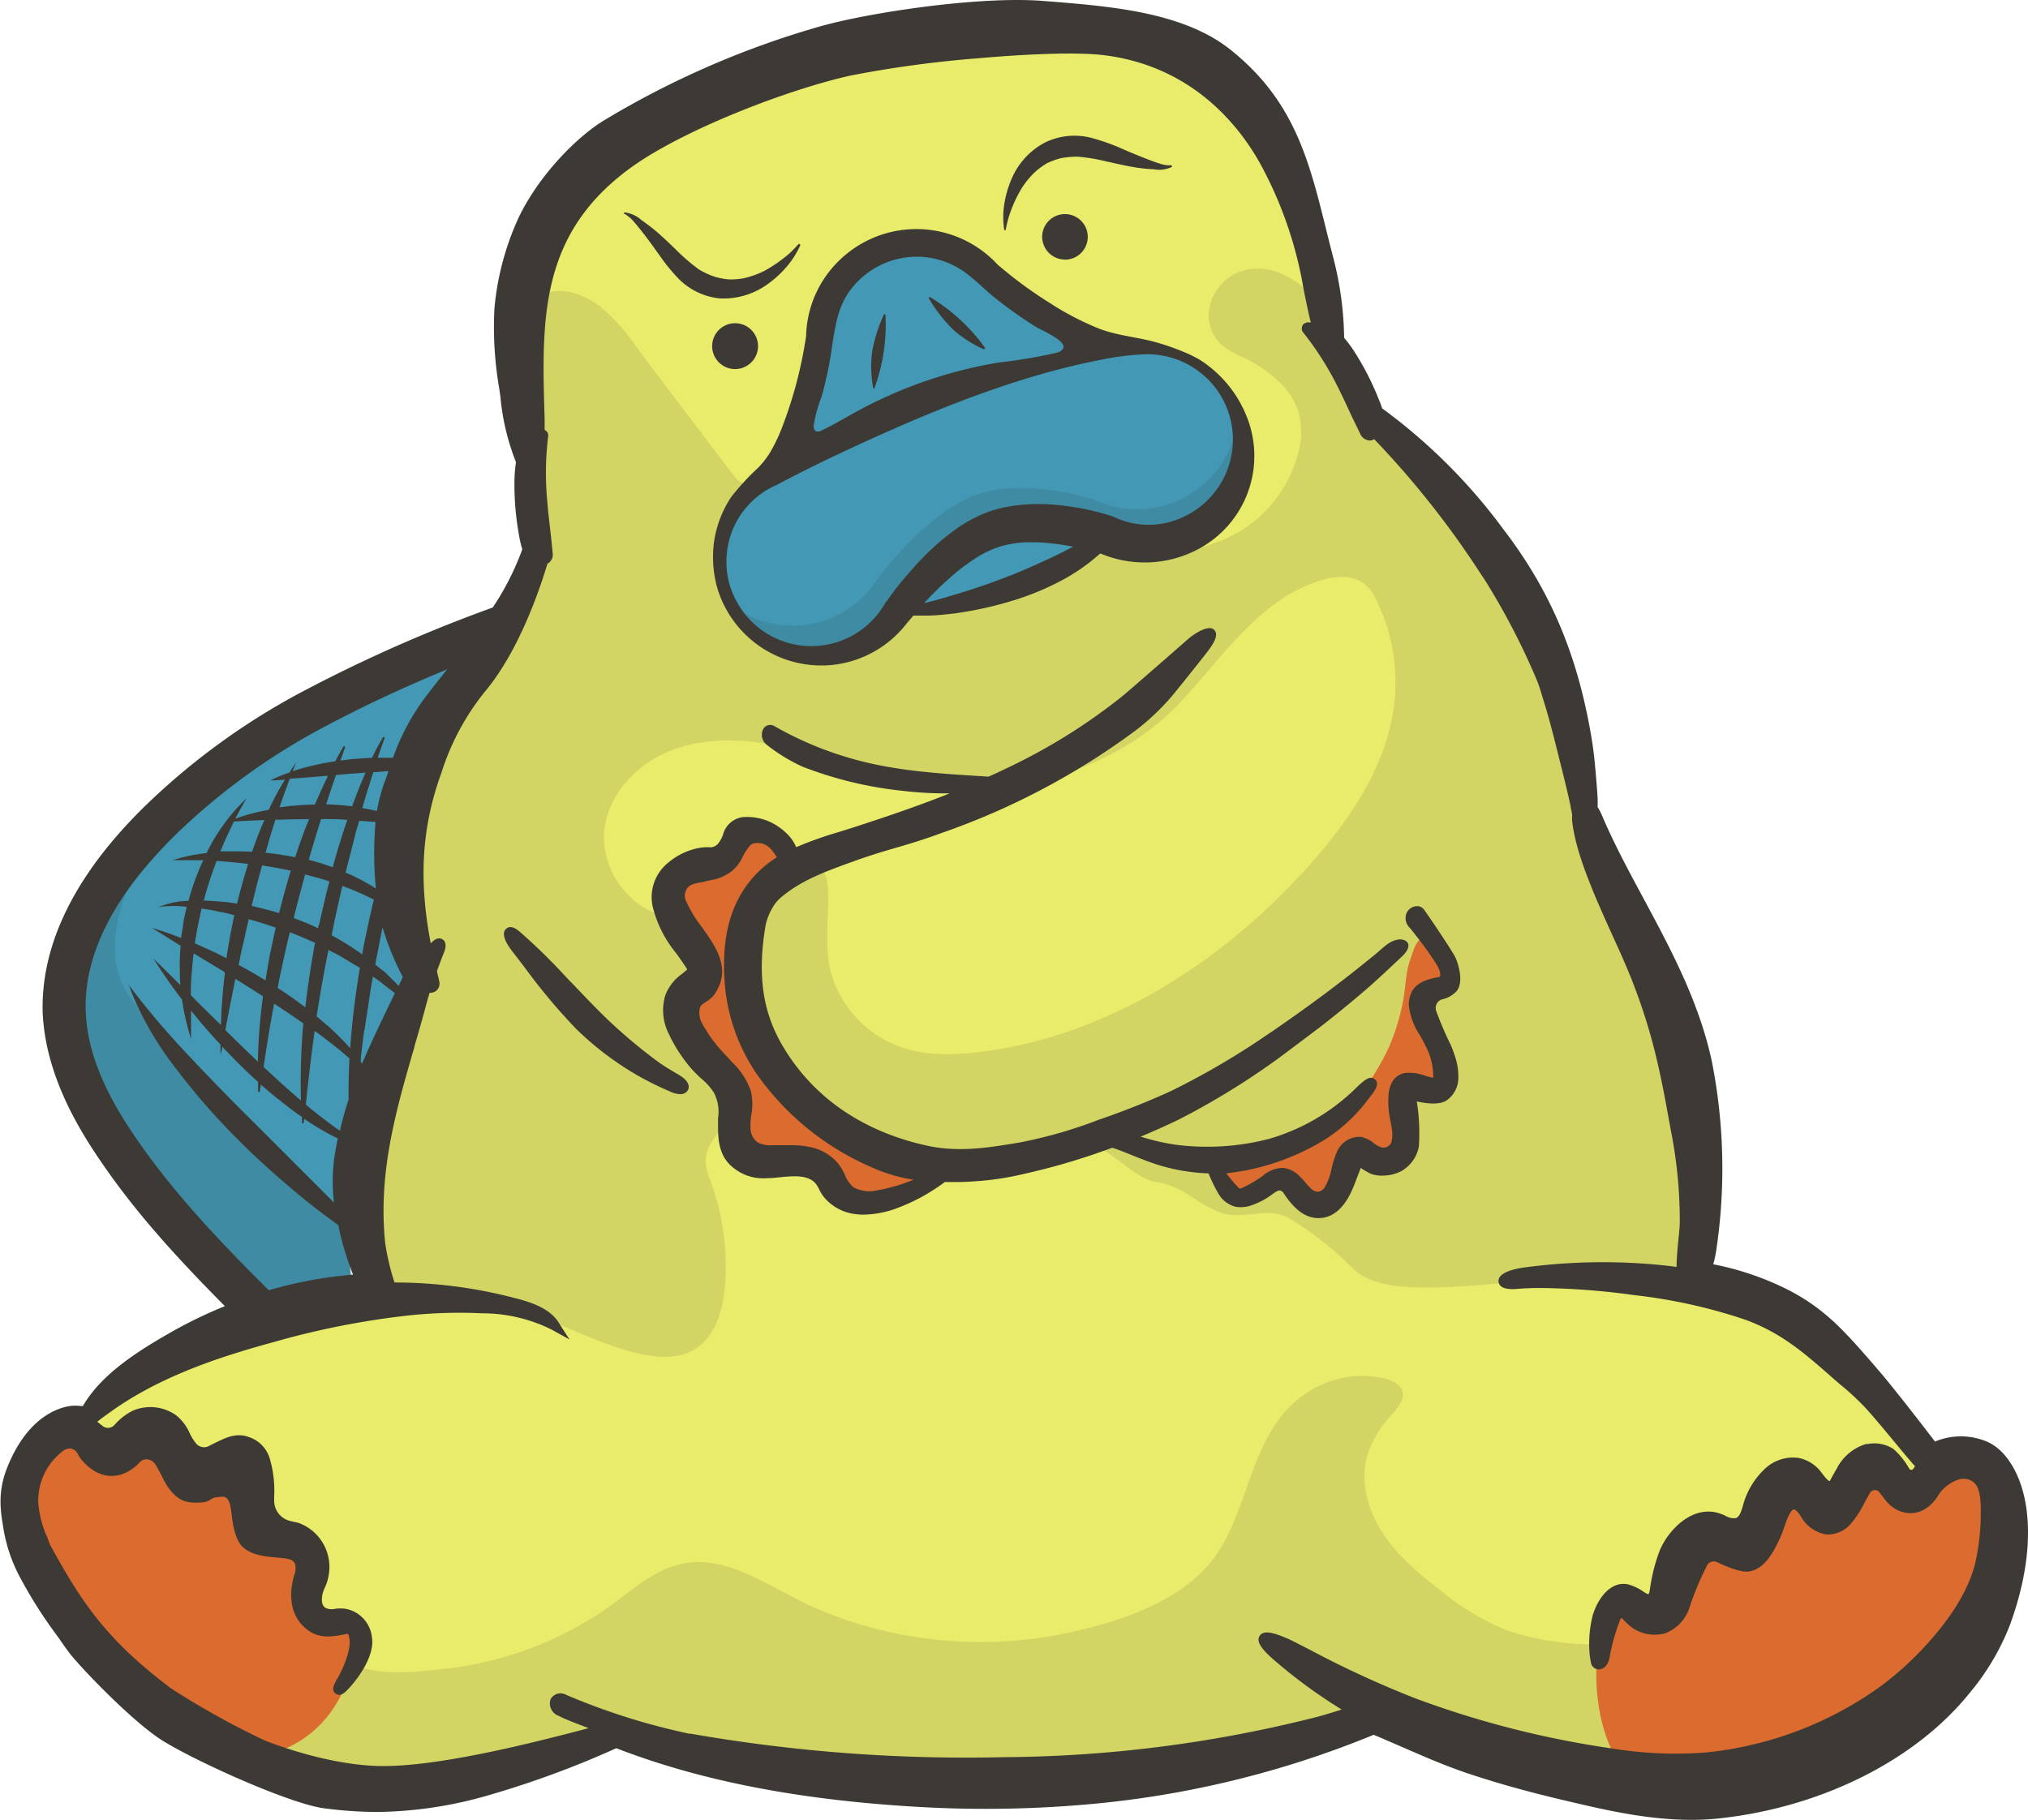 <svg xmlns="http://www.w3.org/2000/svg" viewBox="0 0 283 254"><defs><style>.cls-1{fill:#e9ec6b;}.cls-2{fill:#4298b5;}.cls-3,.cls-5{fill:#3d3935;}.cls-3{opacity:0.13;}.cls-4{fill:#dc6b2f;}</style></defs><title>lwiaws-platypus-fullcolor-rgb</title><g id="Layer_2" data-name="Layer 2"><g id="Art"><path class="cls-1" d="M278.63,207.38c-.38-1.13-5.07-5-9.23-2.14A53.38,53.38,0,0,0,259.16,192c-8.36-7.47-19.52-11.27-21-12.08a3.41,3.41,0,0,1-1.74-2.61c-.45-4-.25-15.1-2-24.65-.37-2.1-.37-4.24-.8-6.2-3.15-14.6-10.85-27.86-11.43-28.93-.23-.43-.44-.84-.64-1.25a20.81,20.81,0,0,1-1-2.32,15,15,0,0,1-.59-2.28,18.66,18.66,0,0,1-.29-2.5c0-.45-.05-.92-.05-1.42a53.43,53.43,0,0,0-8.41-27.22,64.08,64.08,0,0,0-4.83-6.74,75.21,75.21,0,0,0-5.59-6.12c-.23-.23-.47-.45-.71-.67-2.67-2.42-5.92-4.5-8.21-7.23a14.6,14.6,0,0,1-1.14-1.57,11.65,11.65,0,0,1-.89-1.72,52.94,52.94,0,0,0-2.6-5c-.14-.26-.29-.52-.44-.77L185.32,48l-.29-.51a7.9,7.9,0,0,1-.47-.92,3.73,3.73,0,0,1-.14-1.16c0-.19,0-.39,0-.58a3.81,3.81,0,0,0,0-.59c-.16-.85-.32-1.66-.47-2.44h0a73.55,73.55,0,0,0-5-16.45C170.47,5.68,158.35,5,147.47,3.86S106.93,9.62,97.06,14.23c-10.68,5-17.6,13-19.24,16.37a54.46,54.46,0,0,0-3.75,11.63h0c-.19.94-.36,1.91-.51,2.89v.05c-.14,1-.26,2-.33,3a70.52,70.52,0,0,0,.27,12.06c.18,1.73.38,3.26.56,4.45,0,.3.09.57.13.83l.2,1.25q0,.24.06.39A40.15,40.15,0,0,1,75,77.53c0,.47-.11.92-.19,1.36a17.54,17.54,0,0,1-3,6.8c-.24.37-.49.74-.76,1.12a90.18,90.18,0,0,0-6,9.85,68.55,68.55,0,0,0-4.52,10.63q-.27.81-.51,1.65a49.48,49.48,0,0,0-1.32,23.85c.11.56.24,1.12.38,1.68.51,2-4.49,10.16-7.46,24.45-1.65,7.91-.57,12.35.76,19.56a3.91,3.91,0,0,1-3.54,3.76c-5.52.55-16.28,1.91-22,4.47-1.58.71-10.32,5-15.28,12.87-.66-.22-1.16-.38-1.31-.41-1.88.1-3.11,1.78-4.1,2.81a7.49,7.49,0,0,0-2.43,4.86c-.12,1,1.34,13.78,7.52,20.65A68.83,68.83,0,0,0,25.32,239a57.47,57.47,0,0,0,14.74,7.67,69.19,69.19,0,0,0,7.79,1.42c.87.09,1.75.16,2.63.19h0c4,.14,8.29.58,12.17-.31,6-1.37,17.36-3.55,22.89-6.27,1.14-.56,21.68,4.77,27.05,5.65a152.61,152.61,0,0,0,32.59,1.79c2.25-.11,4.91-.42,7.78-.86q1.44-.21,2.94-.48l1.52-.26c9.15-1.65,19.51-4.19,26.32-5.95l1.37-.36,1.47-.39,1.92-.51a9.06,9.06,0,0,1,1.36-.26,10.47,10.47,0,0,1,1.37-.06,9.31,9.31,0,0,1,2.71.48c1.24.41,2.85.94,4.72,1.54l2.35.76,2.56.8,1.34.42,2.77.85c4.71,1.42,9.8,2.87,14.33,4a58.9,58.9,0,0,0,11,1.93q1,0,2,0a54.87,54.87,0,0,0,6.13-.41,53.34,53.34,0,0,0,6-1.12,43,43,0,0,0,9.47-3.56,37.5,37.5,0,0,0,3.93-2.4c.85-.59,1.67-1.21,2.46-1.88l.3-.24C271.61,234.12,282.09,217.64,278.63,207.38Z"/><path class="cls-2" d="M38.4,183.8a55.17,55.17,0,0,1,11.22-1.12,67.81,67.81,0,0,1,1.79-31.21c1.79-5.64,4.84-10.83,6.19-16.62.07-.29.12-.49.16-.63s0-.19,0-.31a23.09,23.09,0,0,0-.07-3.22c0-.11-.26-1.69-.26-1.72-.31-2-.65-4.14-.77-6.22-.69-11.71,5-22.52,10-32.78a200.64,200.64,0,0,0-21.92,9.94,93.51,93.51,0,0,0-22.42,16.3c-.58.59-1.16,1.19-1.73,1.8-6,6.41-11.08,14.48-10.84,23.25.18,6.65,3.4,12.84,7.15,18.35,5.62,8.24,12.56,15.5,19.66,22.53C37.05,182.64,37.67,183.2,38.4,183.8Z"/><path class="cls-2" d="M123.62,34.4c-8.39,4.15-8.47,7.36-9.57,15s-2.2,13.5-6.72,17.27-10,9.08-4.88,18.79C105.84,91.89,113.85,93,120,90a10.71,10.71,0,0,0,2.89-2c1.26-1.28,1.46-2.86,3.5-3.22a16.63,16.63,0,0,1,2.91-.08,30.1,30.1,0,0,0,6.11-.74c4.54-.9,9.22-2.08,12.82-5,1-.78,1.82-1.67,2.84-2.37a9.94,9.94,0,0,1,4.64-1.73c1.45-.16,2.53.52,3.95.62,3,.21,6.32-.14,8.53-2.38,5.74-5.85,6.72-14.86,1.34-20.22s-22.3-5.36-28.68-12.42S123.62,34.4,123.62,34.4Z"/><path class="cls-3" d="M30.23,173.86c3.2,3.43,7.65,10.31,12.9,9.81,9.56-.92,20.33-3.51,29.72-.73,3.92,1.16,7.56,3.05,11.38,4.47,3.44,1.27,8.38,2.89,11.94,1.31s4.78-5.74,5-9.5a34,34,0,0,0-2.23-14.94c-2.07-5.54,3.64-6.2,3-10.65s-3-5.15-3.07-5.69c-.17-4.7-3.08-8-2-12.53.88-3.6,2.26-6.68-2.48-7.15a11.67,11.67,0,0,1-10.11-11.91c.34-5.06,4.21-9.43,8.89-11.41s10-1.9,15-.91,9.76,2.83,14.63,4.29c6.66,2,12.1.71,19.35,1.29,8-1.36,16.35-5.19,22-11,6.24-6.49,11.43-14.93,20.06-17.57a8.67,8.67,0,0,1,4.45-.36c2,.47,2.9,1.92,3.68,3.63a26.21,26.21,0,0,1,2.23,13.83c-.94,8.48-6,16-11.63,22.36-11.94,13.48-28,24-45.93,26.29-3.87.5-7.92.61-11.58-.74a15.67,15.67,0,0,1-9.33-9.8c-2.62-8,4.48-22.51-10.59-11.56-1.68,1.22-1.32,10.6-1.1,13.73a22.21,22.21,0,0,0,3.06,9.46c2.88,5.14,5.35,6.83,10.33,10a27.67,27.67,0,0,0,16.6,4.49,42.89,42.89,0,0,0,10.42-1.48c2.79-.87,3-1.52,6-1.5,3.4,0,7.09,5,10.45,5.58,4.34.71,5.07,2.77,9.17,4.31,2.8,1,6.48-.79,9.14.59a43.38,43.38,0,0,1,8.89,6.87c2.12,2.23,5.45,2.79,8.53,2.92,10.49.44,21.18-2.58,31.39-.15a27.35,27.35,0,0,0,4.78,1c1.49.07,3.38-2.42,3.3-3.14-.45-4-.25-15.1-2-24.65-.37-2.1-.37-4.24-.8-6.2-3.15-14.6-10.85-27.86-11.43-28.93a18.53,18.53,0,0,1-2.53-9.77,53.43,53.43,0,0,0-8.41-27.22,69.69,69.69,0,0,0-10.42-12.86c-3.7-3.63-9-6.33-11-11.19-1.16-2.84-5.15-9.25-5.36-9.92a18,18,0,0,1-.2-2.33c-.16-.85-.32-1.66-.47-2.44l0,0a16.86,16.86,0,0,0-4.74-3.53,8.11,8.11,0,0,0-5.78-.53c-4.44,1.43-6.45,7.3-2.64,10.52A16.73,16.73,0,0,0,174,50.12c3,1.57,6.22,4.08,7.23,7.45a10.87,10.87,0,0,1-.16,6,18.21,18.21,0,0,1-8.12,10.64,25.84,25.84,0,0,1-10.44,3.13c-1.85.21-3.71.28-5.57.35a28,28,0,0,1-5.4-1.33c-.15.1-.31.18-.45.28-1,.7-1.88,1.59-2.84,2.37-3.6,2.91-8.28,4.09-12.82,5a30.1,30.1,0,0,1-6.11.74,16.63,16.63,0,0,0-2.91.08c-2,.36-2.24,1.94-3.5,3.22A10.71,10.71,0,0,1,120,90c-6.16,3-14.17,1.88-17.57-4.57A13.47,13.47,0,0,0,124.75,85s6.46-8.89,13.15-11.37,16.15.69,16.15.68a13.41,13.41,0,0,0,18.6-15.48,14.07,14.07,0,0,1-19.72,11s-9.73-3.35-16.84-.71S122.38,80.91,122.37,80.9a14,14,0,0,1-20.49,3.39,13.29,13.29,0,0,1-1.12-9,12.28,12.28,0,0,1,1.82-3.79c.69-1,2.54-2.19,1.63-3.48-.43-.62-1.18-.82-1.63-1.41-.18-.23-9.46-12.4-13.86-18.31a26.8,26.8,0,0,0-4.92-5.48c-2.25-1.74-5.61-3-8.36-1.62l-.32.17a5.64,5.64,0,0,0-1.05.83,47.19,47.19,0,0,0-.85,5.94,83.38,83.38,0,0,0,1.22,19A40.15,40.15,0,0,1,75,77.53c-.4,3.78-1.78,6.23-3.91,9.28a78.18,78.18,0,0,0-10.56,20.48C57.64,116,56.8,125.55,59,134.47c.51,2-4.49,10.16-7.46,24.45a36.11,36.11,0,0,0,0,15.19c-10.76-10.45-30.92-31.89-32.69-34-5.1-5.95-1.93-13.81-.85-16.58.13-.35.28-.69.43-1-4.16,5.5-7.19,11.87-7,18.66.18,6.62,3.38,12.78,7.12,18.26A123.14,123.14,0,0,0,30.23,173.86Zm248.4,33.52c-.38-1.13-5.07-5-9.23-2.14a21.72,21.72,0,0,0-1.85,1.91,1.26,1.26,0,0,1-2-.07c-1.11-1.45-3-3.49-4.67-3.06-2.1.56-4.13,3.31-5.24,5a.86.86,0,0,1-1.5-.08c-.69-1.31-1.95-3-3.84-2.75-3.09.33-4.11,6-5.6,8.55-.71,1.2-3.54,1.33-4.4.92-1.13-.53-4.14-.87-4.71.71a75.81,75.81,0,0,1-4.14,7.83,1.26,1.26,0,0,1-1.92.31,4.16,4.16,0,0,0-2.9-1.18c-.76.07-2.94,1.29-2.84,2.91a4.51,4.51,0,0,1-.08,1.16,2.61,2.61,0,0,1-2.78,2.09,40.5,40.5,0,0,1-10.45-1.86,35,35,0,0,1-9.14-5.4c-3.06-2.37-6.12-4.86-8.27-8.08s-3.33-7.29-2.27-11a15,15,0,0,1,3.41-5.71,7.24,7.24,0,0,0,1.34-1.83c1.3-3-3.31-3.53-5.24-3.57a14.26,14.26,0,0,0-8.41,2.67c-6.85,4.88-7.39,14-11.25,20.84-4.15,7.36-13.24,10.47-21,12.21a58.62,58.62,0,0,1-29.78-1.09,53.51,53.51,0,0,1-8.92-3.6c-4.87-2.5-9.95-5.82-15.35-4.89-4.06.69-7.27,3.65-10.59,6.07a49.5,49.5,0,0,1-24,8.78c-3.5.38-7.08.67-10.51-.24-.64-.16-1.4-.4-.95-.88,2.21-2.34.54-2.63.16-4.92-.19-1.15-5.88.14-6.51-3-.34-1.68.33-4.92-.64-6.33-1.51-2.19-3.66-4.17-6.3-4.52a49.11,49.11,0,0,1,.1-5.4,5.2,5.2,0,0,0-.64-3.06,4.12,4.12,0,0,0-4.38-1.49c-.87.2-3.54,2.4-4.21,2.77,0,0-2.64-4.16-4.48-5.33-.88-.56-2.38-.16-3.53.3a4.77,4.77,0,0,1-3.39.1c-2-.72-5.07-1.79-5.49-1.87-1.88.1-3.11,1.78-4.1,2.81a7.49,7.49,0,0,0-2.43,4.86c-.12,1,1.34,13.78,7.52,20.65C21.5,239,38.9,246.42,40.06,246.69a56.6,56.6,0,0,0,10.42,1.61c4,.14,8.29.58,12.17-.31,6-1.37,17.36-3.55,22.89-6.27,1.14-.56,21.68,4.77,27.05,5.65a152.61,152.61,0,0,0,32.59,1.79c12-.62,35.35-6.66,43.32-8.81a9.42,9.42,0,0,1,5.44.16c7.93,2.63,31.08,10.11,39.08,10.28,10.86.22,22.13-2.54,30.36-9.61S282.09,217.64,278.63,207.38Z"/><path class="cls-4" d="M170.07,161.69s13.74-2.16,17.64-6.49a34.59,34.59,0,0,0,6.09-9,29.89,29.89,0,0,0,1.95-6.26c.43-2.12.35-4.2,1.13-6.25.38-1,.87-3.28,2.43-2.77a2.12,2.12,0,0,1,1.17,1.39l.87,2.29c.06.16,1,2.53,1,2.56l-3.9,2.16L201.89,152h-5.37s.3,9.11-1.58,9.69-6.65-.87-6.65-.87-1.44,7.06-4.19,7.35-4.92-3.17-4.92-3.17-4.48,2.31-6.65,2.16S170.07,161.69,170.07,161.69Z"/><path class="cls-4" d="M110.63,121.05s-9,3.06-6.36,15.58,11.78,21.25,17.39,23.58a44.68,44.68,0,0,0,9.22,2.91s-4.71,5.23-9.22,5.07-4.66-5.37-11-5.36-8.43-5.1-8.74-7.89-2.54-9.64-5-10.89,1.15-7.15,1.15-7.15-3.29-7.06-3.67-8.64-1.24-6.92,3.82-8.07,5.88-6.83,9.44-4.5S110.63,121.05,110.63,121.05Z"/><path class="cls-4" d="M278.71,205c1.55,3.28,2,24.78-10.58,33.53-14.23,9.9-31.29,12.73-37.85,10.94s-9.17-14.44-6.47-23.14,7.29.12,7.29.12l6.57-11.13,7.05-.49,5.6-8.55,5.52,4.5L260.9,204l6.65,3.13,5.8-4.72Z"/><path class="cls-4" d="M33.9,245.42S27.35,243.72,17,233,3.08,215.27,2.38,210.09s3.87-13.19,7.84-10.92,4,3,7.26,2.12a9,9,0,0,1,8.41,2.92c1.22,1.76,6.2,2.13,8,1.3s2.34,7.64,2.34,7.64l6.3,4.52s-1.95,8.58,1,8.58,6.81-.81,6.42,2.45S47.45,244.44,33.9,245.42Z"/><path class="cls-5" d="M282.6,209.49c-.8-4.1-2.8-7.2-5.35-8.29a9.39,9.39,0,0,0-7.23,0c-2.37-3.11-6.45-8.32-7.81-9.86l-1-1.17c-3.79-4.34-6.54-7.48-11.56-10.08a40,40,0,0,0-10.57-3.63,16,16,0,0,0,.38-1.71,77,77,0,0,0-.58-26.62c-1.79-8.33-5.74-15.67-9.56-22.78-2.11-3.92-4.1-7.62-5.73-11.45a9.09,9.09,0,0,0-.64-1.25v-.05c0-.68,0-1.52-.08-2.3l-.1-1.28c-.16-1.92-.32-3.9-.66-5.93-1.93-11.6-5.72-20.6-12.29-29.18A78.8,78.8,0,0,0,192.88,57c-.14-.43-.3-.85-.48-1.27a38.63,38.63,0,0,0-3.55-6.88,18.9,18.9,0,0,0-1.28-1.7V47.1A47.13,47.13,0,0,0,186,35.76c-.33-1.28-.65-2.54-.95-3.77v0c-2.4-9.67-4.47-18-13.39-25.09C165.18,1.75,155.17.92,147.12.25l-1.3-.1c-1.16-.1-2.46-.15-3.88-.15-9.11,0-22.25,2.07-28.35,3.93A124.45,124.45,0,0,0,84.51,16.67c-3.83,2.24-9.22,7.65-12.11,13.64A38.69,38.69,0,0,0,69,43a50.17,50.17,0,0,0,.67,11.24c.06.45.12.82.16,1.12A32.58,32.58,0,0,0,72,64.49c-.1.72-.17,1.45-.2,2.17a39.28,39.28,0,0,0,.57,7.72,17.83,17.83,0,0,0,.51,2.29l-.12.33a37.37,37.37,0,0,1-4,7.79,208,208,0,0,0-26,11.45,96,96,0,0,0-23,16.73c-.63.63-1.23,1.25-1.81,1.87-8.18,8.75-12.21,17.64-12,26.42C6.32,149.8,10.7,157.17,14,162c4.31,6.33,9.36,12.22,17.38,20.3a64.19,64.19,0,0,0-7.27,3.5c-4.64,2.64-9.83,5.84-12.49,10.35l-.07.1h-.13a9.9,9.9,0,0,0-1-.06c-.6,0-6,.24-9.35,8.48-1.46,3.56-1,6.2-.58,8.75a22,22,0,0,0,2.45,7,62.43,62.43,0,0,0,5,7.84c.52.74,1,1.44,1.49,2.11,1.2,1.75,9.06,10,13.33,12.62,4.86,3,17.8,8.8,22.48,9.4a58.23,58.23,0,0,0,7.46.51,57.76,57.76,0,0,0,15.56-2.36A132.63,132.63,0,0,0,86,244c11.69,4.53,25.35,7.2,41.76,8.17a162.25,162.25,0,0,0,23.17-.26,136.06,136.06,0,0,0,40.76-9.78c1.5.62,3,1.29,4.29,1.84,2.82,1.23,5.74,2.5,8.77,3.52,5,1.68,10.11,3,14.45,4C224.5,252.75,230.21,254,236,254a35.71,35.71,0,0,0,4.07-.22c14.28-1.59,27.32-8.16,34.87-17.59a33.86,33.86,0,0,0,5.55-9.42C283.43,218.67,283.26,212.9,282.6,209.49ZM128.14,250.83ZM145.92,1.5Zm2.61.22ZM186,43.42h0Zm29.23,41.85Zm7.06,29.12v0h0Zm4.65,9.45Zm6.62,12.94ZM32.51,183.25Zm158.66-127Zm.56,1.51ZM238.1,174.57Zm.29,70A55.55,55.55,0,0,1,224.7,244a132.72,132.72,0,0,1-26.6-6.74l-.39-.14a139.38,139.38,0,0,1-14.81-6.8c-1.25-.64-2.33-1.2-3-1.52-2.45-1.1-3.64-1.23-4.12-.48s.12,1.75,2.09,3.44a71.85,71.85,0,0,0,9.35,6.84c-1.31.43-2.36.74-3.31,1a181.49,181.49,0,0,1-43.7,5.65,223.2,223.2,0,0,1-43.8-3.27l-.2,0A92.07,92.07,0,0,1,79,236.55a1.58,1.58,0,0,0-2.16.6,1.83,1.83,0,0,0,1.11,2.33c.89.47,2.48,1.07,4.2,1.72-6.34,1.67-20.16,5.29-28.57,5.29h-.61c-7.15-.16-14.59-3-16-3.56a112.47,112.47,0,0,1-13.12-7.29c-8.69-6.58-12.22-11.5-16.84-20a1.89,1.89,0,0,1-.11-.25l-.3-.81a14.37,14.37,0,0,1-1.26-4.89,8.67,8.67,0,0,1,3.32-7.07,1.75,1.75,0,0,1,1.06-.45,1.19,1.19,0,0,1,.79.31,2,2,0,0,1,.4.56,4.82,4.82,0,0,0,.5.74c2.25,2.63,5.08,2.94,7.56.84l.33-.32.27-.27a1.2,1.2,0,0,1,1-.34,1.5,1.5,0,0,1,1.09.66c.3.47.62,1.08.92,1.67a14,14,0,0,0,.93,1.64c1.48,2,2.74,2.22,5,2a2.21,2.21,0,0,0,.79-.31A2.46,2.46,0,0,1,30,209l.44-.05c.89-.1,1.25-.14,1.64.94a9.54,9.54,0,0,1,.22,1.32c.2,1.58.49,3.76,1.66,4.78s2.89,1.24,4.49,1.38l1.07.1c.81.1,1.33.21,1.62.73a2.42,2.42,0,0,1-.11,1.71c-.05.21-.11.41-.15.62-.72,3.22.15,5.78,2.43,7.22,1.5.94,3.11.66,4.53.41l.29-.06a1.56,1.56,0,0,1,.36-.07c.11.06.11.06.2.32.48,1.48-.68,4.32-1.58,5.87-.4.7-1,1.66-.26,2.17s1.4-.28,1.93-.85,3.59-4.08,3.12-7a4.51,4.51,0,0,0-3.7-4,5.39,5.39,0,0,0-1.4,0,2.12,2.12,0,0,1-1.33-.1c-.49-.3-.63-.77-.51-1.73a4.43,4.43,0,0,1,.38-1.15,6,6,0,0,0,.48-1.47,6.54,6.54,0,0,0-3.66-7.33,3.85,3.85,0,0,0-1.09-.34l-.51-.12a2.91,2.91,0,0,1-2.3-2.87v-.51a15.87,15.87,0,0,0-.64-5.42,4.49,4.49,0,0,0-2.9-2.93c-1.73-.65-3.27.11-4.63.78-.27.13-.53.27-.8.39a1.44,1.44,0,0,1-2-.37,6.61,6.61,0,0,1-.81-1.32,6.61,6.61,0,0,0-1.92-2.53,6.23,6.23,0,0,0-6-.64,8.19,8.19,0,0,0-2.48,1.89l-.11.11a1.19,1.19,0,0,1-1.7.1c-.18-.13-.34-.26-.5-.39l-.2-.15c.55-.46,1.17-.89,1.62-1.21l.3-.22c7-5,15.39-7.7,22.69-9.69a114.35,114.35,0,0,1,19.2-3.76,68,68,0,0,1,9.9-.26,21.77,21.77,0,0,1,9.67,2.26l2.52,1.39-1.55-2.42c-1.37-2.14-4.42-2.93-6.24-3.4A66.16,66.16,0,0,0,55.05,179a34.23,34.23,0,0,1-1.3-5.51c-1-9.78,1.46-18.36,4.1-27.44l0-.07c.28-.95.56-1.91.83-2.87s.51-1.81.76-2.76c.15-.57.32-1.17.51-1.78h.09a1.3,1.3,0,0,0,1.08-.55,1.44,1.44,0,0,0,.11-1.29l0-.11c-.06-.26-.13-.52-.19-.77l-.07-.3c.34-.94.63-1.71.91-2.41.17-.4.67-1.64-.21-2.08-.48-.24-1,0-1.56.61-1.71-8.92-1.25-16.26,1.47-23.76a34.71,34.71,0,0,1,6.22-11.54c4.46-5.4,7.29-13.38,8.59-17.68a1.47,1.47,0,0,0,.72-1.58c-.1-1.15-.23-2.31-.36-3.43s-.29-2.49-.38-3.71A42.07,42.07,0,0,1,76.48,61,.89.89,0,0,0,76,60c0-.23,0-.47,0-.7s0-.59,0-.88c-.42-13.8-.77-25.71,12-35,7.16-5.2,21.64-10.85,30.67-12.87a157.4,157.4,0,0,1,17.75-2.41c7.94-.7,14.42-.86,17.78-.42C167,9.37,173.51,18.34,176.24,23.55a55.8,55.8,0,0,1,5.68,16.85c.28,1.39.6,3,1,4.63a1.15,1.15,0,0,0-1,.19.89.89,0,0,0,0,1.26A43.18,43.18,0,0,1,186.68,54c.56,1.11,1.1,2.26,1.61,3.37s1,2.08,1.49,3.11a1.56,1.56,0,0,0,1.35,1,1.15,1.15,0,0,0,.37-.06,1.05,1.05,0,0,0,.26-.13,126.25,126.25,0,0,1,15,19h0l.26.39.06.07A97.78,97.78,0,0,1,214.49,95a18.74,18.74,0,0,1,.62,1.83l.2.67c.86,2.68,1.55,5.48,2.23,8.21l.54,2.15c.39,1.55.73,3,1.1,4.68,0,.25.09.48.13.74s.05.27.08.41v0a6.47,6.47,0,0,0,0,.89c.49,4.65,3.3,10.85,5.78,16.32.92,2,1.79,4,2.42,5.55,3.16,8,4.17,13.56,5.56,21.26a65,65,0,0,1,1.26,12.78c0,.59-.08,1.42-.18,2.39-.12,1.18-.26,2.63-.27,3.94l-1.23-.15a82.19,82.19,0,0,0-19.92.22c-1.16.15-3.84.64-3.69,2,.08.8,1,1.15,2.63,1,1.17-.09,2.26-.13,3.36-.12a102.11,102.11,0,0,1,13,1,74,74,0,0,1,15.4,3.41c4.83,1.77,7.88,4.3,12,7.94.4.36.8.7,1.22,1.06,1,.81,1.95,1.65,3.17,2.88.86.86,2.55,2.89,4.19,4.86,1.12,1.35,2.27,2.75,3.14,3.73L267,205a.37.37,0,0,1-.3.15.32.32,0,0,1-.27-.16,10.76,10.76,0,0,0-2.19-2.74,4.91,4.91,0,0,0-3.53-.72l-.26,0A6.77,6.77,0,0,0,256.3,205c-.21.35-.5.85-.84,1.5a.93.93,0,0,1-.15.22c-.08,0-.39-.19-1.09-1.14l-.08-.1a5.19,5.19,0,0,0-3.2-2,5.71,5.71,0,0,0-4.61,1.48,10.88,10.88,0,0,0-3.06,5l-.05.19c-.23.77-.46,1.56-1,1.74a2.23,2.23,0,0,1-1.44-.33,8.13,8.13,0,0,0-.79-.32c-3.78-1.27-7.18,2.27-8.39,5.19a24.63,24.63,0,0,0-1.37,5.47c-.09.51-.2.61-.2.61h0s-.11,0-.4-.18l-.29-.18a7.14,7.14,0,0,0-2.08-1c-2.4-.57-4.26,1.83-5,4.3a16.38,16.38,0,0,0-.44,5.35A12.07,12.07,0,0,0,222,232a1.13,1.13,0,0,0,1.11,1c.53,0,1.24-.41,1.48-1.56a27.48,27.48,0,0,1,1.56-5.51.21.21,0,0,1,.13-.07.13.13,0,0,1,.12.06,10.67,10.67,0,0,0,1.17,1.12,5.5,5.5,0,0,0,4.86.9,5.7,5.7,0,0,0,3.37-3.71l.09-.25a40.28,40.28,0,0,1,2.38-5.6,1.12,1.12,0,0,1,1.39-.33c3.28,1.57,4.32,1.32,4.66,1.24,2.24-.54,3.44-3.22,4.24-5l.07-.17c.1-.21.2-.52.32-.87.24-.72.8-2.4,1.33-2.58,0,0,.1,0,.29.1a2.89,2.89,0,0,1,.66.78l.1.14a5,5,0,0,0,3.53,2.48,4.29,4.29,0,0,0,3.44-1.52,14.42,14.42,0,0,0,1.93-3c.23-.43.48-.88.72-1.29a.8.8,0,0,1,.64-.39.79.79,0,0,1,.68.32c.64.82,1,1.33,1.24,1.54a4.34,4.34,0,0,0,2.68,1.34c1.73.19,3.31-.77,4.44-2.7a5.41,5.41,0,0,1,2.79-2,2.29,2.29,0,0,1,1.86.31c1.18.75,1.15,3.19,1.13,4.64v.14a32,32,0,0,1-.69,6.23c-1.3,6.06-6.63,11.73-9.68,14.58a45.19,45.19,0,0,1-3.76,3.1A50.34,50.34,0,0,1,238.39,244.56Zm-177.5-147ZM48.81,172.42Zm6.19-63Zm-6.27,62.71Zm5-57.26ZM42,153.6c-1.78-1.51-3.53-3.09-5.21-4.68v-.07c.44-2.88.9-5.86,1.47-8.76h0v0c1.33.86,2.69,1.78,4.06,2.74v.07A93.78,93.78,0,0,0,42,153.6Zm-9.3-25.86c-.44,2-.81,4-1.1,6l-.1-.05-1-.51c-1.05-.51-2.17-1-3.31-1.52.21-1.37.47-2.77.79-4.15,0-.17.08-.34.12-.52s0-.13,0-.19l.42.06c.63.11,1.28.21,1.92.36l1.2.23Zm-1,14.66c.07-.38.15-.77.22-1.15l.92-4.63c1.43.88,2.68,1.67,3.83,2.41l0,.15c0,.22-.05.44-.07.66a73.35,73.35,0,0,0-.61,8.34c-1.63-1.54-3.21-3.09-4.54-4.41ZM52.4,114.79a51.89,51.89,0,0,0,.05,9.23c-.41-.27-.88-.56-1.37-.83a24.32,24.32,0,0,0-2.86-1.4c.47-1.89,1-3.8,1.44-5.68L50,115l.12-.42.36,0,1.62.13.25,0ZM44.27,116c.11-.34.22-.67.32-1s.15-.45.22-.68h.66c.9,0,1.88,0,3,.12-.14.39-.27.77-.4,1.16-.54,1.64-1.08,3.42-1.64,5.44l-1.54-.52c-.48-.15-1-.29-1.47-.42l-.34-.09C43.49,118.61,43.88,117.3,44.27,116Zm4.86-3.46c-1.19-.15-2.41-.24-3.61-.28h0c.43-1.35.89-2.72,1.37-4.09,1-.09,2-.18,3.09-.25l1.05-.09C50.37,109.28,49.76,110.82,49.13,112.57ZM33.35,134.44c.2-1,.4-2,.65-3h0c.19-.92.41-1.85.62-2.74l.09-.41c1.26.35,2.52.74,3.77,1.18-.31,1.37-.6,2.76-.9,4.18-.09.6-.2,1.19-.3,1.79s-.15.93-.23,1.39c-1.23-.75-2.49-1.48-3.75-2.15Zm5.58-7h0c-1.28-.39-2.56-.72-3.81-1,.41-1.72.88-3.56,1.45-5.65,1.39.21,2.74.46,4,.73C40,123.5,39.43,125.48,38.93,127.48Zm1.5,2.67c.53.2,1.12.43,1.71.68l1.82.8c-.57,3.05-1,6.06-1.36,9-1.16-.88-2.42-1.77-3.86-2.71C39.26,135.27,39.82,132.67,40.43,130.15Zm4-.71,0,.13-.11,0c-.42-.2-.86-.41-1.3-.6-.62-.25-1.29-.51-2-.78h0a.83.83,0,0,1,0-.15c.45-1.88,1-3.82,1.55-5.94,1.13.27,2.27.59,3.4.95-.54,2.07-1,4.12-1.45,6.1C44.42,129.2,44.4,129.32,44.38,129.44ZM39,112.69c.47-1.4.94-2.71,1.44-4,1.27-.09,2.54-.18,3.76-.29l1.38-.11.19,0c-.68,1.4-1.28,2.72-1.83,4A38.06,38.06,0,0,0,39,112.69Zm4.12,1.65c0,.1-.08.21-.13.32l-.33.83c-.47,1.23-.94,2.55-1.47,4.15-1.38-.27-2.76-.48-4.13-.62l.18-.65.42-1.5c.26-.82.51-1.64.77-2.46h.39C40.27,114.36,41.72,114.33,43.15,114.34ZM33.09,126.05v.07c-.67-.11-1.52-.23-2.39-.29s-1.51-.11-2.27-.14a56.76,56.76,0,0,1,1.8-5.53c1.16.08,2.35.19,3.54.32l.65.08.21,0C34.08,122.32,33.56,124.16,33.09,126.05ZM53.6,109.33a23.85,23.85,0,0,0-1,3.85l-.06,0-.23-.06c-.53-.11-1.1-.22-1.75-.33.36-1.27.67-2.32,1-3.3.12-.41.25-.82.38-1.23l.15-.47,2.13-.17c-.14.39-.28.8-.42,1.21ZM31.36,135.68s0,.09,0,.13l0,.24c-.17,1.28-.27,2.58-.37,3.85l-.09,1.21c0,.65-.05,1.3-.07,1.95Q28.7,141,26.63,138.9c0-.88,0-2,.14-3.21h0c.05-.79.13-1.63.25-2.63l2.68,1.62Zm16.07,22.14c-1.58-1.09-3.06-2.26-4.18-3.16l-.32-.29-.25-.21c.36-3.51.77-7,1.23-10.27l.21.15c.15.1.31.21.46.33,1.58,1.19,3,2.29,4.19,3.36-.1,1.81-.14,3.69-.13,5.76C48.19,154.85,47.78,156.3,47.43,157.82Zm-1.07-27.71.12-.6h0c.37-1.79.79-3.71,1.3-5.86a41.39,41.39,0,0,1,4.39,1.91c-.55,2.28-1,4.41-1.43,6.52-.05.26-.09.52-.13.78l-.06.35a40.32,40.32,0,0,0-4.27-2.67C46.31,130.4,46.34,130.25,46.36,130.11Zm9.1,7.31-.52-.52c-.42-.41-.84-.84-1.28-1.26l-1.29-1c.12-.67.25-1.39.41-2.12.18-1,.38-2,.6-3.1a38.28,38.28,0,0,0,2.83,6.94l-.54,1.16-.05.11ZM36.11,116.33c-.3.77-.61,1.61-.93,2.55H35c-.36,0-.74-.05-1.11-.05h-.94c-.77,0-1.5,0-2.2,0,.59-1.43,1.23-2.83,1.9-4.17,1.41-.08,2.84-.15,4.25-.21C36.59,115.15,36.34,115.76,36.11,116.33ZM48.88,157.5Zm2-13.73c.1-.82.23-1.64.35-2.44.08-.44.15-.89.21-1.34.16-1.12.35-2.32.59-3.68l.68.46c.4.29.79.6,1.17.9l.77.6.45.34c-.39.83-.79,1.65-1.18,2.46-1.08,2.25-2.29,4.79-3.4,7.39l-.17-.25,0-.29,0-.36.47-3.79Zm-5.28-.69c-.49-.45-1-.87-1.42-1.23.48-3,1-6.11,1.66-9.26l.66.34a16.77,16.77,0,0,1,1.56.86l.55.33.61.37c.32.19.65.38,1,.59-.66,4-1.11,7.68-1.35,11.23A37.78,37.78,0,0,0,45.64,143.08Zm11.44-5.47Zm-.82,1.77Zm6.07-45.83c-.87,1.1-1.66,2.1-2.45,3.12a32.09,32.09,0,0,0-5,9.1c-.73,0-1.45,0-2.14,0,.37-1.07.7-2,1-2.81l-.23-.11c-.54.92-1.06,1.89-1.57,2.94-.75,0-1.49.07-2.19.12s-1.42.14-2.2.24c.08-.21.15-.42.22-.64l.45-1.27-.22-.11c-.41.7-.79,1.4-1.17,2.12-1,.15-2,.33-2.87.54-1.09.24-2.12.53-3.09.84l.09-.22.43-1-.65.91-.19.3-.12.2a21.29,21.29,0,0,0-2.07.82l-.57.27.63,0,1.2-.08h.18a37.57,37.57,0,0,0-2.25,4.2,27.94,27.94,0,0,0-4.68,1.24c.4-.78.76-1.44,1.12-2.05l.46-.81-.66.66a26.65,26.65,0,0,0-4.93,7l0,0a23.36,23.36,0,0,0-3.82.72l-.93.27,1,0c1,0,2,0,3.3,0a34.1,34.1,0,0,0-2.07,5.68,10.91,10.91,0,0,0-3.18.51l-1,.33,1-.09a14.55,14.55,0,0,1,2.91.08s0,.1,0,.14-.07.25-.09.38a18.81,18.81,0,0,0-.41,2.12c0,.24-.07.48-.11.71s-.11.67-.15,1c-1.18-.47-2.19-.83-3.15-1.13l-.94-.3L22,130,25.2,132v.14a28,28,0,0,0-.1,3.55c0,.59,0,1.2.08,1.8l-3-2.95-.77-.75.58.91c1,1.51,2.08,3.09,3.41,4.81a34.91,34.91,0,0,0,1,4.63l.26.89v-.93l0-1.54c0-.5,0-1,0-1.5l1.25,1.52c.85,1,1.79,2.07,2.86,3.22v.17a2.26,2.26,0,0,0,0,.26v1l.24-1a.94.94,0,0,1,0-.16c1.14,1.23,2.36,2.45,3.6,3.65.44.42.88.82,1.4,1.29v.46c0,.3,0,.61,0,.92l.25,0c0-.28.08-.57.13-.85l0-.17L38.3,153l1,.77c.9.73,1.84,1.47,2.84,2.13,0,.11,0,.22,0,.33s0,.36,0,.54h.25c0-.14,0-.29.05-.44s0-.13,0-.19a35.51,35.51,0,0,0,4.7,2.76c-.23,1.09-.4,2.09-.53,3a25.1,25.1,0,0,0,0,5.95c-.76-.77-1.41-1.4-2-2l-9-9c-3.23-3.2-6.13-6.16-8.85-9.06l-.26-.28a113.8,113.8,0,0,1-8-9.33l-.51-.68.29.8a44.66,44.66,0,0,0,6.53,11.17,91.4,91.4,0,0,0,8.52,9.7c1.37,1.41,2.85,2.76,4.28,4.06l.94.84c1.42,1.23,2.89,2.5,4.38,3.69s2.91,2.23,4.27,3.23a42.42,42.42,0,0,0,1.45,5.27c.18.53.39,1.08.63,1.64-1.84.16-3.63.39-5.33.68-.85.15-1.7.32-2.51.5-1.27.27-2.55.6-3.93,1-7.53-7.47-13.59-14-18.68-21.45-2.86-4.19-6.68-10.59-6.87-17.62-.2-7.21,3.31-14.72,10.42-22.32.52-.56,1.08-1.15,1.67-1.74a90.46,90.46,0,0,1,21.59-15.7c5.12-2.72,10.78-5.36,16.81-7.85Zm-15.13,86Zm182.23-51.12h0ZM73.14,67.24ZM73.6,30.9h0Zm4.19-6.43ZM70.26,44.09ZM70.32,43ZM276.76,202.45Z"/><path class="cls-5" d="M102.45,51.51h.26a3.2,3.2,0,1,0-.26,0Z"/><path class="cls-5" d="M146.19,31a3.15,3.15,0,0,0-.75,2.31,3.2,3.2,0,0,0,3.18,2.92h.26A3.18,3.18,0,1,0,146.19,31Z"/><path class="cls-5" d="M105.74,65.34A32.85,32.85,0,0,0,102,69.42a15.32,15.32,0,0,0-2.35,6.15,16,16,0,0,0,.44,6.48,15.15,15.15,0,0,0,14.53,10.83h.46a15.13,15.13,0,0,0,11.55-6l0,0,.06-.06.14-.17.43-.5.2-.23c.7,0,1.24,0,1.74,0,1.44,0,2.86-.17,4.05-.31a51,51,0,0,0,7.94-1.74,38,38,0,0,0,7.55-3.18,27,27,0,0,0,3.43-2.3c.49-.39.92-.75,1.32-1.11l.15,0a15.87,15.87,0,0,0,13.48-.59,14.72,14.72,0,0,0,7.24-17.47,16.69,16.69,0,0,0-6.93-9,16.88,16.88,0,0,0-1.64-.84,32.94,32.94,0,0,0-4.74-1.68c-2.64-.7-5.29-.88-7.85-1.9a40.31,40.31,0,0,1-6.7-3.51,59.09,59.09,0,0,1-7.3-5.37,15.42,15.42,0,0,0-22-.65,15.18,15.18,0,0,0-4.71,10.63,59.83,59.83,0,0,1-3.38,12.82,23.27,23.27,0,0,1-1.7,3.52A12.51,12.51,0,0,1,105.74,65.34Zm49.61,6.76a35.92,35.92,0,0,0-9-1.71,25.22,25.22,0,0,0-4.73.18,17.1,17.1,0,0,0-4.79,1.31,20.24,20.24,0,0,0-4.11,2.47,33.4,33.4,0,0,0-3.45,3c-.95.92-1.91,2-3,3.27a39.89,39.89,0,0,0-2.53,3.29,2,2,0,0,0-.26.34,11.84,11.84,0,0,1-18.82,2.27,12.45,12.45,0,0,1-2.85-4.92,11.88,11.88,0,0,1-.18-5.67,11.62,11.62,0,0,1,6.83-8.28,1.4,1.4,0,0,0,.17-.09l0,0c3.45-1.84,7.35-3.75,12.29-6,4.72-2.15,8.72-3.85,12.59-5.35,4.66-1.79,8.95-3.22,13.14-4.37,1.84-.49,4.28-1.11,6.79-1.58a36.48,36.48,0,0,1,6.67-.82h.2a12,12,0,0,1,9.7,5.25h0a11.9,11.9,0,0,1-5.07,17.55,11.26,11.26,0,0,1-9.3,0h0Zm-22.91,8.65a27.76,27.76,0,0,1,3.09-2.43,15.26,15.26,0,0,1,3.23-1.76,13.81,13.81,0,0,1,5.19-.87c.64,0,1.3,0,2,.08a32.92,32.92,0,0,1,3.81.53c-.82.44-1.68.87-2.61,1.32l-.41.19c-2.13,1-4.34,2-6.62,2.85-1.17.45-2.41.91-3.65,1.31s-2.42.8-3.71,1.17c-1,.31-2,.58-3,.84l-.81.21A44.61,44.61,0,0,1,132.44,80.75Zm-4.32-44.92a11.55,11.55,0,0,1,6.28,2c1.65,1.14,3.06,2.66,4.64,3.9a62.57,62.57,0,0,0,5.53,3.9c.68.43,4.49,2,3.75,3.08a1.64,1.64,0,0,1-1,.55,68.79,68.79,0,0,1-7.83,1.32A62.64,62.64,0,0,0,120.36,57c-1.93,1-3.79,2.19-5.76,3.1a.9.9,0,0,1-.71.1c-.32-.14-.36-.57-.33-.92a19.24,19.24,0,0,1,1.08-3.89A52.33,52.33,0,0,0,116.16,48c.41-2.54.77-5,2.26-7.18A11.61,11.61,0,0,1,128.12,35.83Z"/><path class="cls-5" d="M121.83,54.2h.22l0-.09A25.57,25.57,0,0,0,123.56,44a.13.13,0,0,0-.11-.13h-.13l0,.09a21,21,0,0,0-1.62,5.15,16.77,16.77,0,0,0,.14,5Z"/><path class="cls-5" d="M133,46a16.72,16.72,0,0,0,4.24,2.73h.06a.16.16,0,0,0,.12-.06l.06-.09-.06-.08a25.78,25.78,0,0,0-7.58-7,.15.15,0,0,0-.17,0l-.08.1.06.09A20.65,20.65,0,0,0,133,46Z"/><path class="cls-5" d="M87.63,30.18l.09.05a5.48,5.48,0,0,1,.62.58c.92,1.07,1.83,2.24,2.88,3.69l.36.51,1,1.39a25.4,25.4,0,0,0,2,2.38,9.35,9.35,0,0,0,6,2.88l.66,0a10.52,10.52,0,0,0,5.88-2,14.77,14.77,0,0,0,2.55-2.31,12.47,12.47,0,0,0,2-3.1l0-.1-.18-.14-.08.09c-.37.4-.81.86-1.27,1.29a19.87,19.87,0,0,1-3.52,2.44,12.75,12.75,0,0,1-2.81,1,9.77,9.77,0,0,1-2.06.17,9.89,9.89,0,0,1-2-.37,11.48,11.48,0,0,1-2.18-1,25.72,25.72,0,0,1-3.26-2.8l-.06-.06c-.88-.85-1.57-1.5-2.23-2.09a26.44,26.44,0,0,0-2.35-1.85l-.17-.12a4.17,4.17,0,0,0-2.31-1.06h0l-.11,0v.21l.09,0A1.88,1.88,0,0,1,87.63,30.18Z"/><path class="cls-5" d="M140.14,32.11l.22,0,0-.11c.11-.57.25-1.17.42-1.75a18.66,18.66,0,0,1,1.75-3.91A12.25,12.25,0,0,1,144.44,24a10.46,10.46,0,0,1,1.67-1.22,11,11,0,0,1,1.88-.69,11.94,11.94,0,0,1,2.41-.22,25.17,25.17,0,0,1,4.25.73l.07,0c1.19.27,2.11.47,3,.64a24.09,24.09,0,0,0,3,.37l.21,0a4.1,4.1,0,0,0,2.55-.29l.09-.07-.1-.19-.09,0a2.58,2.58,0,0,1-.48,0h-.1a5.39,5.39,0,0,1-.83-.18c-1.34-.43-2.73-1-4.38-1.68l-.6-.26c-.52-.22-1-.45-1.56-.66a28.67,28.67,0,0,0-3-1,9.36,9.36,0,0,0-6.64.63,10.22,10.22,0,0,0-4.6,5,14.69,14.69,0,0,0-1,3.29,12.09,12.09,0,0,0-.09,3.66Z"/><path class="cls-5" d="M94.78,150.05l-.35-.21c-.94-.55-1.82-1.08-2.59-1.64a73.54,73.54,0,0,1-7.15-6c-1.65-1.59-3.26-3.29-4.82-4.93-1-1-2-2.16-3.12-3.25-1.6-1.63-3-2.9-4.25-4-.79-.68-1.43-.81-1.89-.37-.77.72.16,2.17.78,3l1.77,2.3a83.36,83.36,0,0,0,7.15,8.56A42.5,42.5,0,0,0,88.8,150a43.49,43.49,0,0,0,4.79,2.38,3.31,3.31,0,0,0,1.31.33h0a1.16,1.16,0,0,0,1.1-.57C96.16,151.84,96.37,151,94.78,150.05Z"/><path class="cls-5" d="M201.21,139.49a3.92,3.92,0,0,0,2.07-1.17c1.17-1.5-.09-4.49-.15-4.61-.35-.83-4-6.21-4.41-6.75a1.22,1.22,0,0,0-1.18-.47,1.64,1.64,0,0,0-1.28,1,1.87,1.87,0,0,0,.46,2c1.09,1.29,3.91,5,4.19,6.05.12.47.06.75,0,.78a.81.81,0,0,1-.26.07c-1.26.27-2.83.59-3.63,2a4.32,4.32,0,0,0-.41,1.43,2.36,2.36,0,0,0,0,.59,9.54,9.54,0,0,0,1.56,4.13c.26.47.51.91.72,1.35A9.21,9.21,0,0,1,200,150.1a1,1,0,0,1,0,.31,1.46,1.46,0,0,1-.41-.07c-.24-.05-.47-.13-.72-.2a6.36,6.36,0,0,0-2.87-.38,2.62,2.62,0,0,0-1.62,1.08,4.2,4.2,0,0,0-.62,2.17,11.05,11.05,0,0,0,.1,2.48c.05.34.11.68.18,1s.13.67.17,1a4.16,4.16,0,0,1-.07,2,1.21,1.21,0,0,1-1.29.67,3.11,3.11,0,0,1-1.14-.61,4.2,4.2,0,0,0-1.81-.88,3.44,3.44,0,0,0-3.39,2.23,12.1,12.1,0,0,0-.7,2.24,8.37,8.37,0,0,1-.93,2.55,1.28,1.28,0,0,1-1,.65,1.68,1.68,0,0,1-1.07-.59,7.51,7.51,0,0,1-.66-.72l0,0c-.23-.27-.5-.57-.78-.85a3.87,3.87,0,0,0-2.33-1.18,4.41,4.41,0,0,0-2.86,1.14l-.34.24a17.14,17.14,0,0,1-2.63,1.47.31.31,0,0,1-.28,0,12.51,12.51,0,0,1-1.25-1.39l-.56-.7a33,33,0,0,0,14.07-4.9,23.25,23.25,0,0,0,5.92-5.68c.81-1,1.43-1.93.77-2.52s-1.44,0-2.74,1.28a28.63,28.63,0,0,1-12,7,34.4,34.4,0,0,1-13.09.83,30.34,30.34,0,0,1-4.44-1l-.45-.12c1.76-.73,3.51-1.52,5.23-2.34A105.32,105.32,0,0,0,178,148l.16-.11c2-1.48,4-3,6-4.5,2.17-1.69,4.3-3.42,6.38-5.21,1.75-1.51,3.43-3.12,5.12-4.7.55-.5,1.43-1.65.42-2.21a1.63,1.63,0,0,0-1.13-.1c-1.2.24-2.07,1.24-3,2-1.11.91-2.23,1.8-3.35,2.69q-3.39,2.66-6.89,5.16l-.63.45-.38.27c-1.23.87-2.63,1.86-3.85,2.67a108,108,0,0,1-13.32,7.81,109,109,0,0,1-10.24,4.08,64.63,64.63,0,0,1-11,3.16c-4.36.73-8.48,1.41-12.94.44-9.11-2-16.14-6.91-20.33-14.26-2.66-4.68-3.33-9.79-2.17-16.58a8.21,8.21,0,0,1,1-2.45,5,5,0,0,1,1.17-1.38c2.72-2.32,6.11-3.56,9.39-4.76l.65-.23c2.09-.77,4.21-1.41,6.26-2s4.06-1.23,6.14-2a101.18,101.18,0,0,0,27-14.28A33.06,33.06,0,0,0,164.48,96l.69-.85c.72-.9,1.93-2.41,3.12-3.93s1.83-2.67,1.1-3.35-2.66.5-3.64,1.36C162.92,91.72,158,96,156.83,97A81.49,81.49,0,0,1,140.1,107.4c-.73.37-1.48.71-2.17,1l-.9-.06c-5.53-.34-11.25-.69-16.68-2.06a48.18,48.18,0,0,1-12.26-4.92,1.13,1.13,0,0,0-1.55.33,1.78,1.78,0,0,0,.53,2.32,24.27,24.27,0,0,0,4.93,3,53.91,53.91,0,0,0,14,3.37,50.15,50.15,0,0,0,6.52.35c-4.61,1.85-9.17,3.37-13.41,4.75-.67.22-1.34.42-2,.63a52.87,52.87,0,0,0-6,2.13,6,6,0,0,0-.92-1.48,8.49,8.49,0,0,0-2.64-2,7.81,7.81,0,0,0-3.92-.71,3.3,3.3,0,0,0-2.74,2.46,4,4,0,0,1-.63,1.17,1.43,1.43,0,0,1-1.4.56,8.27,8.27,0,0,0-1.2.09,9.37,9.37,0,0,0-4.49,2.14,6.17,6.17,0,0,0-2,6.43,16.58,16.58,0,0,0,3.22,6.19c.46.64.92,1.29,1.35,1.95a.79.79,0,0,1,.14.3l-.19.15-.58.49a6.35,6.35,0,0,0-2.29,3,7.28,7.28,0,0,0,.51,5.33,21.25,21.25,0,0,0,3.16,4.86,17.12,17.12,0,0,0,1.42,1.41,8.5,8.5,0,0,1,1.71,1.92,5.78,5.78,0,0,1,.58,3.58c0,.38,0,.78,0,1.2,0,2.11.25,4.27,2.19,5.75a6.58,6.58,0,0,0,4.59,1.41,14.87,14.87,0,0,0,1.77-.12c1.83-.18,3.91-.39,5,.79a3.62,3.62,0,0,1,.56.9,6,6,0,0,0,.69,1.1,6.74,6.74,0,0,0,4.5,2.36,8,8,0,0,0,1,.06,14.2,14.2,0,0,0,4.11-.7,26.53,26.53,0,0,0,7.23-3.85l1,0c.9,0,1.86,0,3-.09a40.6,40.6,0,0,0,7.11-1.06,94.08,94.08,0,0,0,12.21-3.62h0l.11,0c.82.26,1.7.62,2.64,1,.62.25,1.26.51,1.89.74a26.68,26.68,0,0,0,8.85,1.82,20.62,20.62,0,0,0,1.48,3,3.84,3.84,0,0,0,2.3,1.66,4.46,4.46,0,0,0,2.44-.29,9.84,9.84,0,0,0,2.5-1.33l.1-.07c.4-.3.9-.66,1.21-.57s.46.39.66.68c1,1.44,2.45,3.09,4.5,3.16H184c3.28,0,4.66-3.8,5.12-5,.17-.46.51-1.32.77-2a9.63,9.63,0,0,0,1.45.84,4.7,4.7,0,0,0,1.72.23,5.68,5.68,0,0,0,2.42-.59,5,5,0,0,0,2.52-3.48,28.45,28.45,0,0,0-.29-6.28c1.92.42,3.3.38,4.09-.1a3.81,3.81,0,0,0,1.69-2.83,8.69,8.69,0,0,0-.46-3.38,12.85,12.85,0,0,0-.79-2,47.18,47.18,0,0,1-1.84-4.35,1.32,1.32,0,0,1,.1-1A1.24,1.24,0,0,1,201.21,139.49Zm-82.08,26.24a4.2,4.2,0,0,1-1.22-1.73,8.41,8.41,0,0,0-.88-1.52,6.89,6.89,0,0,0-4-2.39,12.48,12.48,0,0,0-2.74-.25h-.9c-.53,0-1.08,0-1.63,0h-.1a3.44,3.44,0,0,1-2-.45,2.47,2.47,0,0,1-.93-1.89,10.7,10.7,0,0,1,.12-1.93,8,8,0,0,0-.07-3.29,10.22,10.22,0,0,0-2.59-4l-.75-.83a20.33,20.33,0,0,1-3.46-4.6,3,3,0,0,1-.29-2.25c.12-.32.45-.53.84-.78a4,4,0,0,0,1.08-.92c2.59-3.53.33-6.7-1.67-9.51a17.33,17.33,0,0,1-2.22-3.68,1.64,1.64,0,0,1,0-1.41c.34-.79.93-.93,2-1.14.25,0,.54-.1.82-.17l.61-.14a6.4,6.4,0,0,0,3.06-1.34,5.56,5.56,0,0,0,1.43-1.93,7.78,7.78,0,0,1,1.07-1.62,1.48,1.48,0,0,1,1-.3,2.32,2.32,0,0,1,1.69.67,5.94,5.94,0,0,1,1,1.33,15,15,0,0,0-3.84,3.43c-2.67,3.42-3.77,7.67-3.48,13.38a26.13,26.13,0,0,0,4.65,13.62,38,38,0,0,0,15.93,12.84,22.07,22.07,0,0,0,5.82,1.72,23.14,23.14,0,0,1-5,1.47A4.72,4.72,0,0,1,119.13,165.73Z"/></g></g></svg>